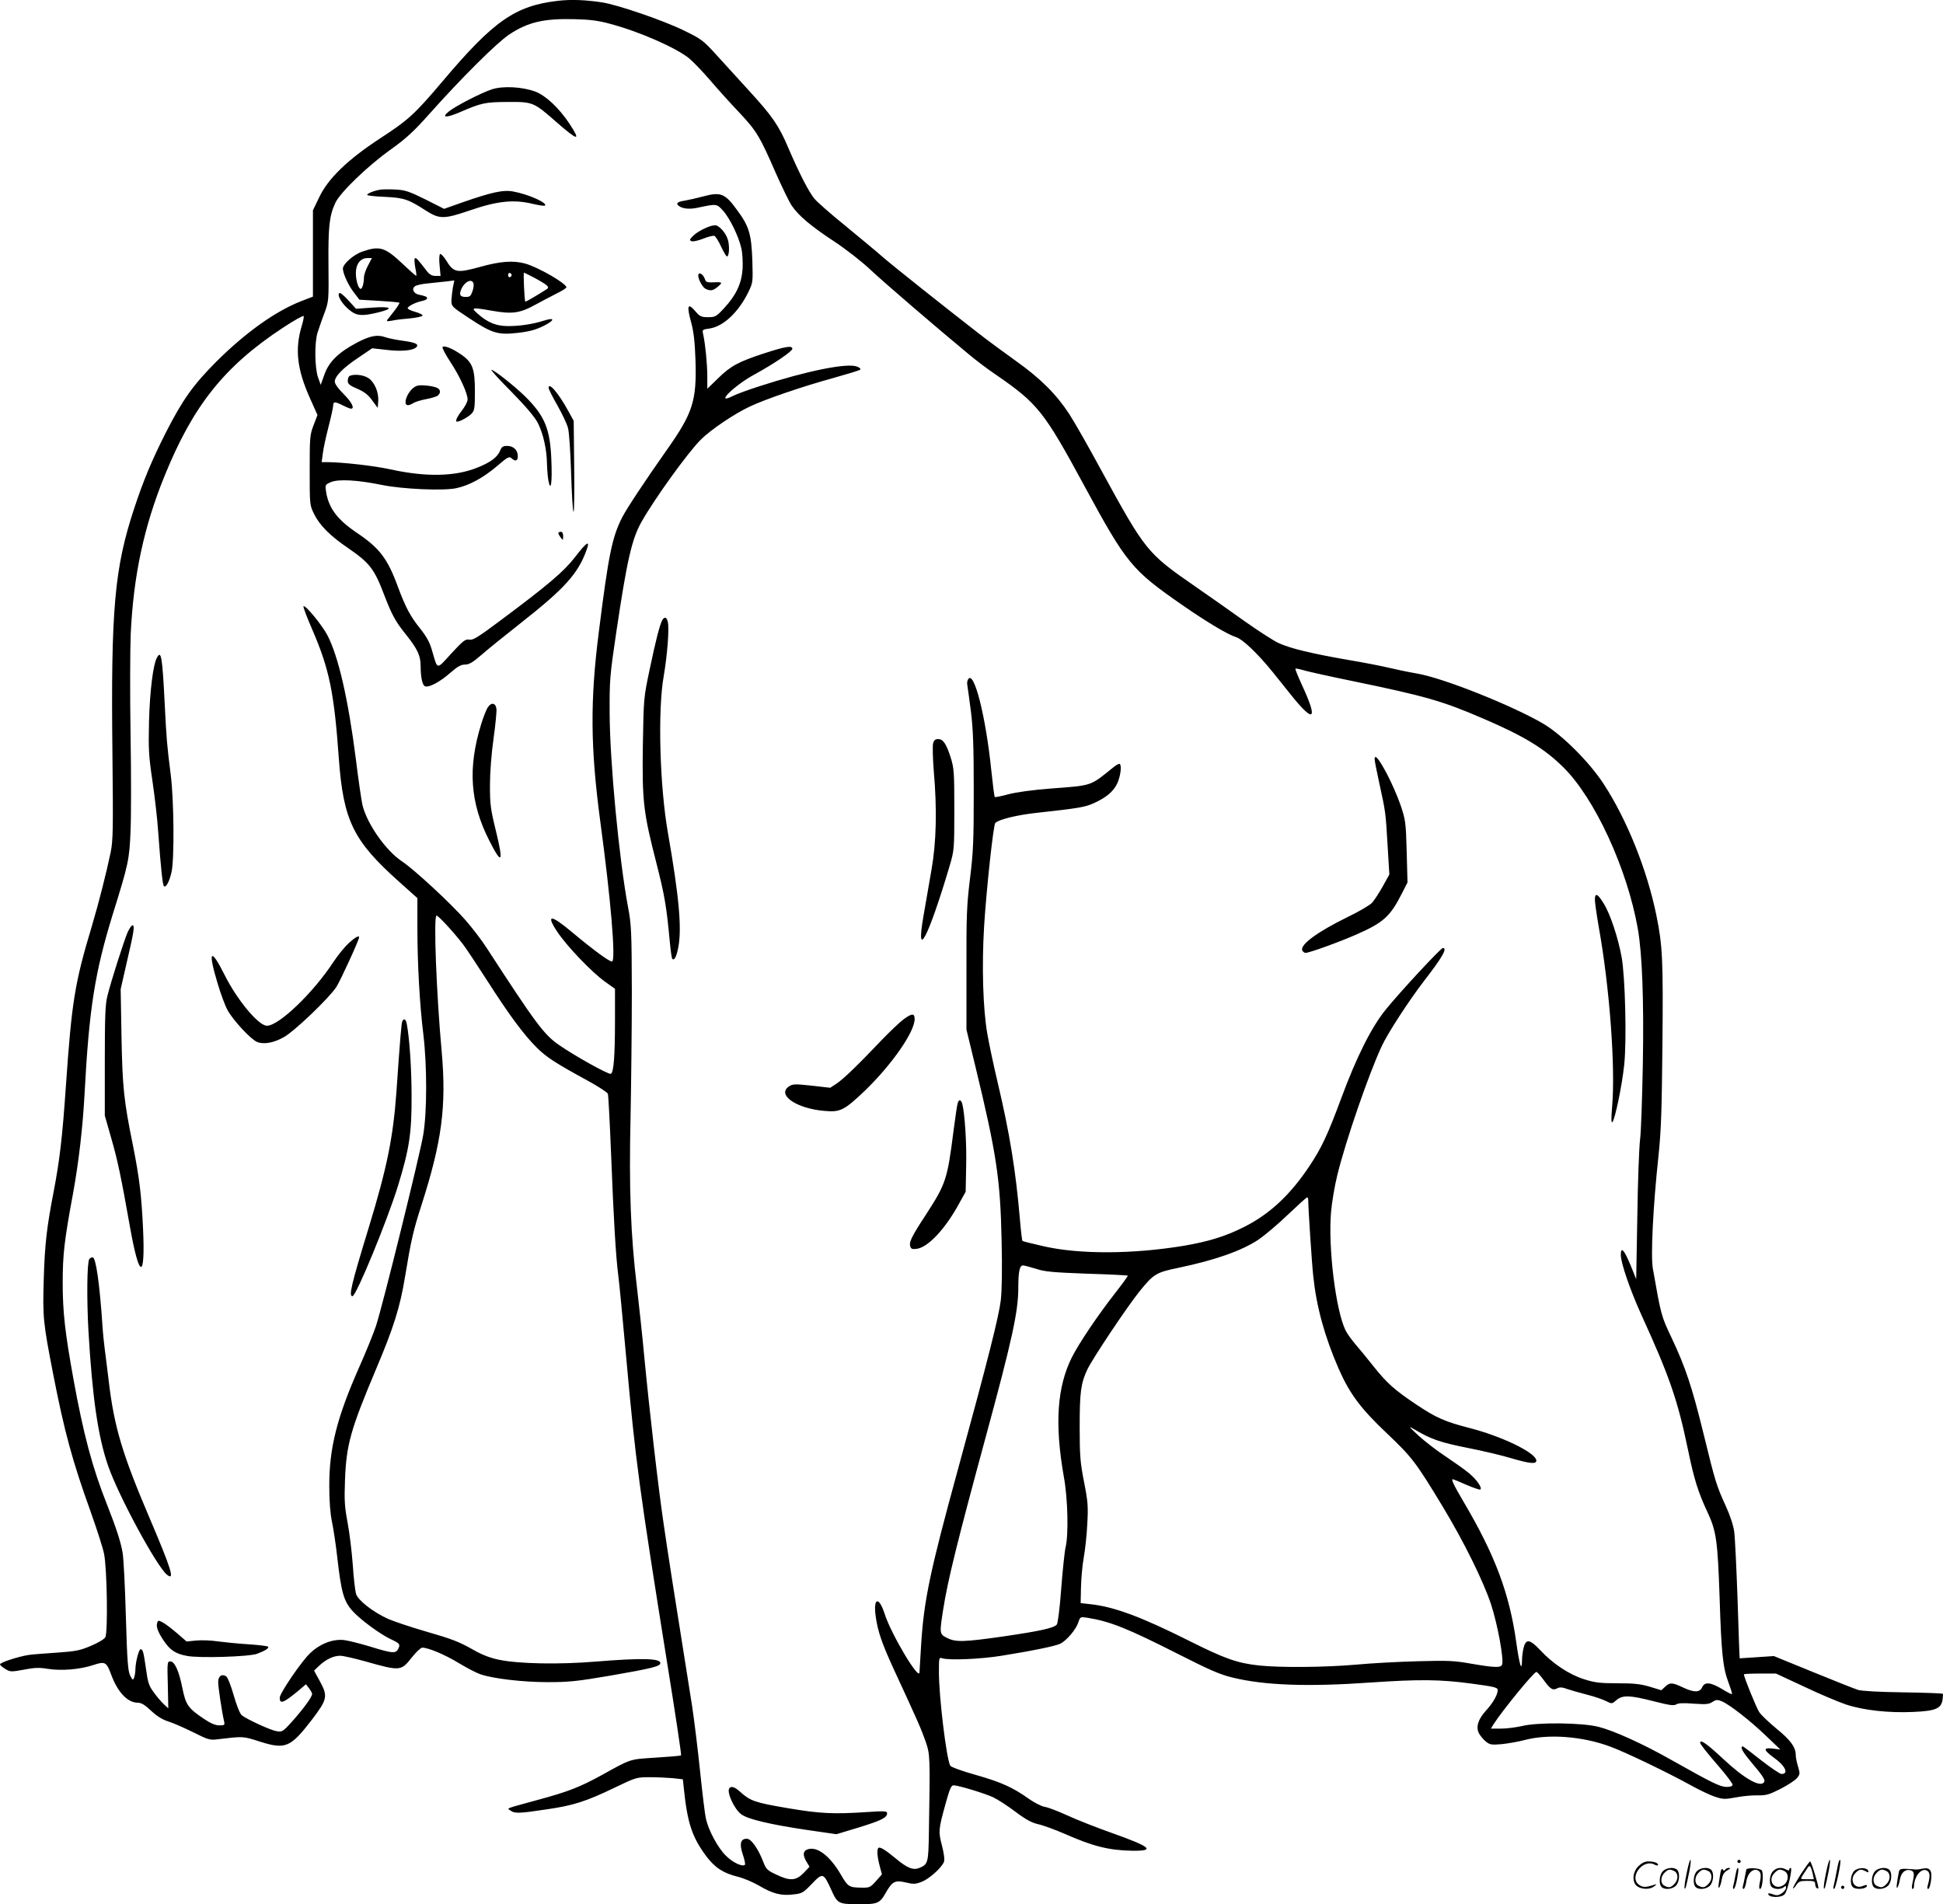 <svg version="1.0" xmlns="http://www.w3.org/2000/svg"
  viewBox="0 0 1199.637 1175.808"
 preserveAspectRatio="xMidYMid meet">
<g transform="translate(-1.29,1176.355) scale(0.1,-0.1)"
fill="#000000" stroke="none">
<path d="M3462 11759 c-267 -30 -400 -122 -718 -499 -171 -202 -210 -238 -389
-354 -196 -129 -317 -245 -372 -362 l-38 -79 0 -267 0 -266 -70 -27 c-160 -62
-344 -193 -526 -374 -142 -142 -209 -236 -312 -438 -87 -172 -140 -299 -197
-473 -120 -365 -143 -617 -133 -1506 5 -475 4 -538 -11 -614 -27 -129 -73
-310 -116 -455 -106 -352 -124 -466 -160 -983 -22 -323 -39 -463 -75 -652 -43
-221 -56 -330 -62 -546 -7 -235 -4 -265 58 -584 69 -354 119 -539 231 -849 38
-107 76 -224 83 -260 19 -89 25 -488 8 -517 -7 -12 -46 -35 -89 -53 -68 -29
-95 -34 -213 -42 -75 -5 -152 -11 -171 -14 -69 -11 -181 -48 -177 -59 2 -6 18
-19 35 -29 29 -17 35 -17 112 -3 66 13 96 14 149 5 82 -13 196 -4 278 23 75
25 83 21 113 -60 40 -108 101 -172 164 -172 21 0 43 -13 80 -48 35 -33 69 -55
106 -67 30 -9 100 -40 155 -67 91 -46 104 -50 150 -44 162 19 156 20 262 -14
158 -50 189 -37 320 133 98 129 102 146 49 243 l-34 62 31 30 c43 40 89 62
130 62 18 0 88 -16 156 -35 216 -61 220 -60 287 25 26 33 55 60 64 60 37 0
140 -43 225 -95 50 -30 109 -61 133 -69 77 -27 261 -49 417 -49 132 0 179 5
391 41 258 45 304 57 304 77 0 29 -114 32 -398 9 -229 -19 -475 -14 -597 11
-54 11 -104 30 -155 59 -96 54 -128 67 -315 121 -85 25 -183 58 -217 73 -94
43 -184 114 -197 154 -5 18 -15 99 -20 180 -6 80 -20 197 -32 260 -18 97 -21
134 -16 263 8 218 35 313 191 683 110 260 149 384 180 574 37 225 51 285 102
443 125 390 154 607 124 945 -33 361 -51 840 -32 840 12 0 103 -99 162 -175
21 -27 88 -129 150 -225 135 -211 226 -335 307 -415 59 -59 114 -95 325 -210
59 -33 110 -66 114 -75 3 -8 12 -177 20 -375 15 -391 29 -628 44 -745 6 -41
28 -274 50 -517 57 -633 80 -801 251 -1871 51 -315 90 -574 87 -577 -2 -3 -72
-9 -155 -14 -166 -11 -149 -5 -333 -107 -137 -75 -207 -103 -400 -155 -207
-57 -187 -49 -165 -65 25 -19 55 -18 220 7 167 24 246 49 424 135 131 63 135
64 216 64 45 0 109 -3 143 -6 l61 -7 6 -56 c22 -214 51 -301 138 -418 53 -71
106 -106 197 -128 36 -9 94 -34 130 -55 83 -49 135 -63 210 -54 56 6 62 10
116 66 67 70 71 69 120 -39 38 -84 44 -87 169 -87 115 -1 130 5 166 69 41 72
58 81 125 65 46 -11 59 -11 97 4 46 17 124 87 138 123 5 15 1 48 -12 100 -23
88 -22 100 22 259 25 91 35 114 49 114 29 0 191 -49 245 -74 28 -13 89 -53
137 -89 65 -49 101 -68 140 -77 29 -6 103 -33 163 -59 177 -78 272 -102 417
-105 146 -2 119 23 -117 107 -99 35 -226 85 -282 111 -57 26 -119 50 -140 53
-20 3 -64 26 -97 49 -101 72 -171 103 -328 148 -83 23 -154 49 -158 57 -24 44
-70 426 -70 576 0 93 0 94 22 87 43 -13 236 -5 365 16 188 30 334 60 364 75
38 20 95 87 109 129 12 37 13 37 54 31 144 -23 248 -65 566 -226 187 -95 255
-125 330 -143 197 -49 466 -59 860 -31 295 20 426 19 618 -7 143 -19 162 -24
162 -40 0 -28 -28 -78 -70 -124 -51 -55 -66 -103 -46 -143 9 -16 28 -39 43
-51 25 -20 36 -21 97 -16 38 4 103 15 144 26 146 38 353 23 524 -40 92 -33
364 -164 508 -244 47 -26 110 -56 140 -66 51 -17 61 -17 129 -5 40 8 101 14
135 13 53 -1 71 4 142 40 45 23 91 53 102 67 19 23 19 28 6 72 -8 25 -14 57
-14 71 0 48 -33 92 -119 162 -47 39 -96 85 -107 103 -18 28 -94 215 -94 232 0
3 45 5 99 5 l99 0 172 -80 c94 -45 211 -94 260 -111 109 -36 264 -53 416 -46
135 6 170 20 180 72 3 20 4 38 2 40 -3 3 -112 7 -244 9 -151 2 -254 8 -279 15
-22 7 -148 57 -280 111 l-240 98 -105 -7 c-58 -4 -105 -7 -106 -7 -1 1 -7 163
-13 361 -7 198 -16 388 -21 422 -5 38 -25 99 -53 160 -56 123 -63 144 -136
443 -71 289 -110 407 -196 590 -66 139 -66 140 -117 430 -14 77 1 383 34 690
17 160 21 284 25 692 5 518 1 613 -37 798 -57 281 -182 593 -326 813 -87 134
-255 302 -371 371 -190 112 -623 285 -783 311 -52 9 -129 25 -170 35 -41 10
-158 33 -260 50 -218 38 -352 70 -423 103 -29 13 -122 73 -207 133 -85 61
-229 162 -320 225 -283 196 -298 215 -564 702 -80 148 -171 308 -202 355 -79
121 -177 219 -329 327 -71 51 -176 128 -231 171 -211 164 -522 411 -589 469
-38 34 -143 120 -231 193 -89 72 -176 148 -193 169 -34 41 -94 157 -162 316
-57 135 -99 195 -240 349 -66 73 -159 175 -206 226 -79 87 -92 96 -197 147
-126 62 -409 159 -506 174 -100 15 -188 19 -268 10z m319 -143 c175 -46 406
-147 487 -213 23 -19 80 -78 126 -131 45 -53 127 -144 182 -202 109 -116 127
-146 229 -380 38 -85 81 -174 96 -196 42 -62 120 -128 262 -221 71 -47 169
-123 222 -173 85 -80 411 -360 614 -528 42 -35 115 -90 164 -123 257 -177 296
-226 544 -684 262 -483 292 -520 608 -739 147 -102 277 -180 328 -196 43 -13
138 -105 230 -219 32 -39 82 -103 113 -141 143 -178 166 -152 63 69 -23 50
-40 93 -38 96 3 2 27 -3 54 -11 28 -8 158 -37 290 -64 465 -96 564 -125 819
-235 247 -106 374 -183 491 -299 194 -191 395 -627 460 -997 27 -155 38 -436
31 -836 -4 -211 -11 -420 -17 -465 -6 -46 -14 -258 -17 -473 l-7 -390 -33 82
c-41 100 -62 123 -62 68 0 -50 57 -215 126 -368 175 -383 225 -528 289 -836
37 -180 63 -263 120 -384 55 -118 63 -177 75 -528 11 -346 20 -433 56 -528 13
-35 23 -66 20 -68 -2 -2 -30 12 -62 32 -71 42 -106 45 -122 10 -15 -33 -50
-33 -120 0 -66 31 -79 31 -109 3 l-23 -21 -72 22 c-58 17 -99 21 -200 21 -107
0 -139 4 -205 25 -92 29 -193 96 -270 179 -63 67 -88 72 -102 19 -6 -21 -11
-58 -11 -83 -1 -74 -16 -26 -35 110 -42 303 -131 541 -326 871 -60 102 -78
139 -66 139 2 0 39 -15 82 -34 44 -19 83 -32 87 -30 15 9 -21 61 -69 101 -26
22 -93 69 -148 106 -55 36 -129 94 -165 127 -64 60 -64 61 -20 35 100 -59 157
-78 321 -111 93 -18 215 -47 271 -64 119 -35 161 -39 156 -12 -9 48 -211 146
-408 197 -155 40 -208 63 -331 145 -136 91 -183 133 -265 236 -40 50 -91 113
-114 139 -22 26 -49 63 -59 83 -61 123 -109 515 -90 732 5 58 22 161 39 229
51 209 194 624 274 795 37 80 167 280 260 401 116 150 147 205 117 205 -12 0
-265 -272 -352 -380 -87 -106 -181 -293 -274 -545 -87 -234 -122 -308 -199
-424 -119 -178 -246 -296 -405 -375 -113 -57 -218 -89 -371 -115 -315 -52
-642 -53 -862 -3 -71 16 -130 31 -132 33 -3 2 -10 63 -16 134 -26 304 -63 529
-136 839 -25 105 -54 242 -65 305 -27 154 -35 416 -20 666 14 224 57 625 69
637 22 22 137 50 260 63 257 28 295 35 348 59 77 35 120 71 144 120 20 42 30
110 17 122 -4 4 -23 -6 -42 -22 -142 -115 -126 -110 -379 -129 -119 -9 -218
-23 -268 -36 -43 -12 -81 -19 -83 -17 -3 2 -12 74 -21 159 -34 337 -107 625
-143 569 -6 -8 -8 -24 -6 -35 2 -11 12 -83 22 -160 14 -111 18 -214 18 -495 0
-310 -3 -379 -23 -540 -20 -164 -23 -228 -22 -560 l0 -374 56 -231 c130 -537
153 -692 161 -1070 4 -171 2 -307 -5 -370 -12 -100 -78 -363 -262 -1035 -175
-638 -213 -818 -230 -1095 -5 -88 -10 -163 -10 -167 0 -58 -174 233 -215 360
-36 112 -72 101 -55 -18 13 -92 39 -166 112 -325 148 -320 169 -368 195 -442
29 -85 29 -89 21 -569 -3 -184 -6 -192 -58 -214 -39 -16 -75 -2 -149 60 -64
53 -96 72 -105 63 -10 -10 -7 -54 8 -110 l14 -53 -37 -42 c-35 -39 -40 -41
-90 -40 -76 1 -83 6 -125 78 -67 116 -146 178 -205 159 -30 -9 -33 -34 -11
-73 l21 -35 -37 -39 c-47 -48 -84 -50 -169 -9 -54 25 -62 33 -79 77 -32 83
-75 144 -102 144 -39 0 -47 -31 -25 -97 11 -32 17 -61 13 -64 -16 -14 -76 15
-117 56 -50 49 -107 155 -124 230 -6 28 -22 160 -36 295 -14 135 -36 315 -49
400 -120 754 -149 941 -175 1120 -34 228 -89 710 -121 1045 -11 121 -32 312
-45 425 -38 313 -49 606 -39 1040 4 206 8 557 8 780 -1 372 -3 414 -23 520
-56 299 -113 900 -114 1200 -1 203 1 231 41 500 66 444 96 575 155 680 80 142
285 427 367 509 61 61 206 159 302 204 97 46 328 125 518 177 85 24 159 46
164 51 5 5 -3 13 -20 19 -61 24 -311 -27 -604 -122 -69 -22 -142 -49 -163 -60
-115 -58 7 64 132 132 124 68 236 144 236 160 0 21 -40 15 -170 -27 -160 -52
-211 -79 -287 -154 l-68 -66 0 81 c-1 80 -12 191 -25 253 -7 31 -7 32 39 38
85 13 177 99 238 222 30 62 30 62 26 200 -6 163 -20 211 -99 316 -69 95 -98
106 -199 79 -41 -11 -94 -23 -117 -27 -47 -7 -59 -17 -40 -32 22 -18 64 -23
113 -13 123 26 121 26 160 -16 42 -46 97 -158 114 -233 7 -29 10 -85 8 -126
-6 -92 -40 -164 -113 -243 -50 -54 -56 -57 -100 -57 -43 0 -51 4 -81 39 -45
52 -52 32 -24 -70 16 -59 23 -119 27 -234 8 -252 -16 -327 -178 -556 -131
-186 -248 -362 -275 -416 -62 -122 -84 -231 -144 -708 -54 -426 -52 -711 10
-1175 64 -471 95 -844 73 -858 -11 -7 -113 68 -245 178 -134 113 -167 115 -95
6 59 -89 213 -250 294 -308 l63 -45 0 -191 c0 -228 -8 -327 -26 -334 -15 -5
-223 111 -321 179 -92 64 -143 133 -445 598 -30 47 -89 124 -131 172 -92 105
-317 313 -391 362 -101 67 -216 231 -245 348 -6 26 -25 154 -41 285 -47 370
-108 635 -176 765 -35 65 -136 188 -147 178 -4 -3 21 -68 54 -144 106 -245
135 -389 164 -796 28 -384 89 -508 371 -760 l114 -102 0 -182 c0 -222 14 -475
37 -661 23 -193 23 -477 -1 -619 -20 -122 -251 -1057 -292 -1181 -15 -44 -61
-159 -104 -255 -137 -310 -185 -499 -184 -735 0 -92 6 -167 17 -220 9 -44 24
-141 32 -215 25 -219 40 -273 94 -333 47 -53 173 -146 239 -176 55 -26 58 -31
42 -62 -15 -26 -38 -24 -170 17 -63 19 -137 38 -165 41 -69 7 -148 -24 -208
-82 -53 -50 -187 -247 -187 -274 0 -42 23 -33 114 42 l48 41 19 -25 c10 -13
19 -29 19 -35 0 -18 -51 -88 -119 -165 -61 -68 -66 -71 -100 -65 -35 5 -181
72 -215 98 -11 9 -31 57 -50 123 -17 61 -38 113 -47 118 -27 17 -49 1 -49 -35
0 -32 23 -185 36 -241 6 -25 4 -27 -29 -27 -24 0 -53 12 -93 39 -99 66 -114
87 -135 191 -21 107 -48 165 -75 165 -18 0 -19 -8 -15 -145 l3 -145 -27 25
c-15 14 -43 46 -62 73 -31 41 -37 60 -49 148 -15 103 -19 119 -33 119 -11 0
-31 -78 -32 -122 0 -18 -4 -42 -8 -53 -7 -18 -9 -17 -24 12 -14 26 -19 89 -27
365 -5 183 -14 360 -20 393 -11 67 -38 150 -97 300 -89 224 -145 432 -207 775
-52 288 -66 413 -66 593 0 175 10 261 64 552 35 193 60 408 71 615 28 526 63
748 175 1111 96 308 102 335 109 514 4 88 4 356 0 595 -4 239 -3 518 1 620 17
359 81 659 207 970 177 438 370 681 733 920 68 45 126 77 128 72 2 -6 -4 -35
-13 -64 -42 -142 -28 -266 52 -444 l46 -103 -24 -63 c-23 -59 -24 -76 -24
-278 0 -214 0 -215 27 -270 34 -70 99 -135 209 -210 134 -92 163 -129 224
-290 48 -125 70 -165 137 -248 69 -87 88 -128 88 -191 0 -70 11 -119 27 -125
24 -10 94 28 156 83 45 39 66 51 91 51 25 0 47 13 97 56 35 31 145 120 244
198 275 216 357 307 410 455 22 62 1 49 -73 -47 -68 -88 -167 -172 -461 -391
-139 -104 -169 -122 -191 -117 -24 4 -37 -6 -111 -86 -93 -102 -83 -103 -118
17 -15 53 -34 87 -76 140 -60 75 -88 129 -135 254 -64 176 -114 241 -256 336
-119 81 -172 151 -188 253 -6 42 -6 43 31 59 47 19 163 13 314 -18 128 -26
380 -37 459 -20 80 17 166 64 250 135 66 57 77 63 91 50 24 -22 39 -17 39 13
0 37 -27 63 -65 63 -27 0 -35 -5 -45 -31 -17 -39 -59 -71 -140 -103 -136 -55
-316 -59 -535 -11 -105 23 -293 44 -393 45 l-33 0 7 53 c3 28 19 102 35 164
16 62 29 121 29 132 0 26 11 26 60 1 22 -11 44 -20 50 -20 25 0 5 40 -45 90
-34 34 -55 63 -55 77 0 33 52 86 147 149 l84 57 89 -10 c92 -11 163 -4 183 16
19 19 -4 30 -87 41 -43 6 -89 16 -103 21 -49 18 -94 10 -176 -33 -115 -61
-173 -118 -201 -197 l-23 -64 -17 48 c-20 61 -22 214 -2 276 8 24 26 78 42
119 27 74 27 77 25 298 -2 235 5 302 42 382 29 64 199 228 342 330 96 69 142
111 239 220 195 219 415 438 491 489 116 78 216 101 405 96 94 -2 149 -9 221
-29z m4309 -7260 c0 -49 22 -388 31 -471 20 -191 70 -373 157 -573 68 -154
135 -245 298 -399 156 -148 179 -179 345 -453 133 -221 248 -455 297 -600 41
-124 81 -342 69 -375 -8 -20 -45 -19 -191 6 -107 19 -145 20 -331 15 -115 -3
-286 -12 -380 -21 -196 -17 -470 -19 -600 -5 -135 15 -210 42 -428 151 -293
147 -463 211 -609 227 l-63 7 2 95 c1 52 8 136 17 185 9 50 19 144 22 210 6
106 4 136 -20 258 -24 122 -27 163 -27 340 0 215 7 268 47 354 33 69 244 385
321 481 88 109 104 119 240 147 230 48 391 105 497 175 39 27 121 96 181 154
61 58 113 105 118 106 4 0 7 -6 7 -14z m-1680 -427 c54 -18 105 -22 314 -30
137 -4 250 -10 252 -12 2 -2 -35 -53 -82 -113 -103 -132 -221 -307 -263 -391
-92 -184 -107 -412 -50 -737 25 -135 30 -359 11 -436 -6 -25 -18 -140 -27
-255 -8 -115 -21 -215 -27 -222 -18 -22 -101 -40 -325 -73 -251 -36 -300 -37
-353 -10 -47 24 -47 27 -24 174 28 181 89 426 264 1071 162 596 200 771 200
916 0 100 8 139 29 139 9 0 45 -10 81 -21z m3134 -2539 c41 -57 56 -66 84 -51
15 8 31 7 63 -5 24 -8 79 -24 123 -35 44 -11 95 -29 115 -39 36 -18 36 -18 64
6 38 32 81 31 230 -7 98 -25 125 -29 140 -19 13 8 46 9 108 4 75 -5 93 -4 115
11 22 14 30 15 57 4 48 -20 174 -118 272 -212 l90 -86 -48 6 c-60 7 -57 -9 9
-57 70 -50 93 -100 46 -100 -9 0 -66 38 -126 85 -59 47 -110 85 -112 85 -20 0
-4 -31 47 -92 78 -92 92 -115 84 -128 -22 -36 -122 20 -254 144 -100 93 -141
122 -141 99 0 -9 36 -55 124 -157 42 -49 76 -95 76 -102 0 -9 -12 -14 -37 -14
-40 1 -86 23 -338 165 -176 100 -355 181 -452 206 -103 26 -377 29 -473 5 -36
-8 -94 -16 -129 -16 l-63 0 17 28 c54 84 248 322 264 322 5 0 25 -23 45 -50z
M3050 11212 c-67 -22 -224 -103 -265 -136 -49 -39 -20 -42 63 -7 139 60 159
64 297 65 158 1 162 0 303 -124 135 -118 154 -121 80 -9 -63 95 -146 173 -210
197 -81 30 -200 36 -268 14z M2365 10593 c-37 -5 -85 -23 -85 -33 0 -4 50 -10
110 -12 118 -6 143 -14 256 -87 81 -51 109 -51 270 4 168 58 270 68 385 40 39
-9 73 -14 77 -11 16 17 -103 70 -196 87 -61 12 -133 -4 -317 -68 l-110 -39
-115 58 c-97 48 -125 58 -180 61 -36 2 -78 2 -95 0z M4395 10366 c-47 -17 -88
-42 -109 -65 -17 -19 -17 -21 -2 -27 9 -3 41 4 71 16 30 12 61 20 69 17 7 -3
26 -33 41 -66 16 -34 32 -61 36 -61 12 0 17 48 9 91 -7 38 -38 82 -70 99 -8 4
-28 2 -45 -4z M2250 10210 c-54 -18 -120 -77 -120 -105 0 -29 33 -102 66 -145
l36 -47 121 -7 c67 -4 124 -9 126 -12 2 -2 -11 -23 -29 -47 -18 -23 -38 -48
-44 -56 -9 -12 -5 -13 29 -7 22 5 73 11 113 14 40 4 73 12 74 17 0 6 -20 16
-46 23 -25 7 -46 17 -46 22 0 12 46 36 88 45 17 3 32 11 32 16 0 10 -8 14 -51
23 -33 7 -46 36 -24 52 9 7 46 15 83 18 37 4 88 9 113 12 l47 6 -9 -44 c-4
-24 -8 -60 -9 -80 0 -36 3 -39 106 -107 144 -95 180 -107 302 -93 72 8 112 19
159 42 72 36 75 56 5 34 -69 -22 -149 -34 -221 -34 -74 0 -126 21 -187 75 -47
41 -41 42 91 19 120 -21 170 -14 263 38 43 23 103 55 135 71 31 15 57 32 57
36 0 24 -171 123 -254 147 -73 20 -153 15 -281 -21 -142 -39 -161 -36 -209 43
-15 23 -31 40 -36 37 -5 -3 -7 -34 -3 -70 l6 -65 -31 0 c-22 0 -37 8 -54 30
-56 73 -67 85 -74 78 -4 -4 -2 -30 3 -58 6 -27 8 -50 6 -50 -3 0 -43 35 -89
79 -105 98 -138 108 -244 71z m35 -86 c-14 -26 -25 -59 -25 -73 0 -34 -10 -71
-20 -71 -14 0 -30 52 -30 97 0 56 28 93 71 93 l28 0 -24 -46z m887 -59 c0 -5
-5 -11 -11 -13 -6 -2 -11 4 -11 13 0 9 5 15 11 13 6 -2 11 -8 11 -13z m137
-15 c85 -46 99 -59 81 -71 -59 -38 -132 -81 -134 -78 -5 6 -13 179 -8 179 2 0
30 -14 61 -30z m-373 -35 c3 -8 1 -30 -6 -50 -10 -29 -16 -35 -40 -35 -35 0
-43 11 -31 43 19 49 65 74 77 42z M4326 10071 c-10 -16 20 -78 42 -90 31 -16
48 -13 79 14 30 26 27 28 -39 25 -28 -1 -38 3 -42 18 -9 27 -32 46 -40 33z
M2106 9952 c-11 -17 22 -69 66 -104 43 -35 77 -38 178 -13 98 24 79 38 -41 29
l-98 -7 -49 54 c-33 35 -51 49 -56 41z M2745 9620 c-3 -5 19 -46 49 -92 59
-90 106 -194 106 -231 0 -13 -16 -44 -35 -68 -31 -40 -44 -69 -30 -69 18 0 73
31 90 50 18 19 20 36 20 139 0 139 -15 178 -87 227 -54 37 -105 57 -113 44z
M3172 9343 c90 -92 144 -156 162 -192 33 -65 55 -164 56 -251 1 -36 5 -83 9
-105 15 -74 24 -10 18 128 -7 193 -41 273 -162 393 -68 66 -192 164 -208 164
-6 0 50 -62 125 -137z M2173 9443 c-7 -2 -13 -16 -13 -30 0 -20 10 -29 59 -50
44 -19 67 -37 92 -72 l34 -46 3 39 c5 57 -23 121 -62 146 -31 19 -84 25 -113
13z M2594 9383 c-29 -5 -62 -43 -74 -82 -11 -39 6 -50 42 -28 13 9 49 20 82
26 32 6 65 16 72 22 19 16 17 37 -3 47 -23 12 -92 20 -119 15z M3400 9368 c0
-6 24 -55 54 -107 30 -53 60 -116 66 -141 7 -24 15 -149 19 -277 4 -128 10
-236 15 -240 4 -4 6 121 4 277 l-3 285 -33 60 c-60 110 -122 183 -122 143z
M3460 8472 c0 -5 7 -17 15 -28 14 -18 14 -18 15 9 0 17 -5 27 -15 27 -8 0 -15
-4 -15 -8z M4101 7933 c-15 -30 -39 -121 -77 -303 -37 -175 -37 -176 -42 -467
-5 -348 3 -415 84 -730 51 -201 62 -265 83 -491 5 -51 11 -96 15 -99 12 -13
26 14 37 72 22 117 5 310 -64 705 -51 289 -64 760 -26 970 22 130 35 294 25
334 -7 30 -21 34 -35 9z M981 7701 c-23 -43 -43 -205 -48 -391 -4 -175 -2
-213 21 -368 14 -95 31 -239 36 -320 16 -221 27 -322 35 -330 12 -12 34 28 47
87 18 80 15 444 -5 601 -23 183 -26 215 -37 435 -15 298 -22 338 -49 286z
M3025 7396 c-10 -14 -28 -61 -41 -103 -84 -271 -69 -487 50 -720 78 -154 89
-138 41 59 -34 138 -37 166 -37 284 0 77 9 195 22 286 12 86 20 169 18 184 -4
38 -32 43 -53 10z M5774 7173 c-4 -15 -2 -91 4 -168 21 -239 16 -442 -14 -612
-14 -81 -36 -209 -49 -283 -51 -290 29 -138 162 310 27 93 28 100 28 345 0
231 -2 255 -22 320 -28 87 -47 115 -78 115 -18 0 -26 -7 -31 -27z M8500 7076
c0 -9 13 -76 29 -149 39 -178 39 -177 51 -382 l11 -181 -41 -74 c-23 -41 -53
-87 -67 -102 -14 -14 -81 -54 -150 -87 -186 -91 -293 -170 -280 -205 4 -9 13
-16 21 -16 23 0 211 68 315 114 166 73 208 111 281 256 l33 65 -5 190 c-5 180
-7 195 -37 285 -18 53 -56 140 -85 195 -50 94 -76 125 -76 91z M9860 6208 c0
-18 11 -94 24 -169 67 -372 104 -870 82 -1114 -6 -69 -5 -97 2 -90 16 16 60
228 73 354 16 152 6 544 -16 665 -21 116 -69 263 -109 328 -38 64 -56 72 -56
26z M800 6005 c-22 -52 -102 -301 -124 -391 -13 -50 -16 -127 -16 -400 l0
-339 40 -140 c39 -135 61 -240 115 -545 58 -328 96 -333 81 -11 -10 211 -23
314 -62 511 -57 279 -65 361 -71 675 l-5 291 35 154 c47 200 53 240 38 240 -6
0 -20 -20 -31 -45z M2165 5939 c-25 -23 -66 -74 -92 -113 -126 -193 -338 -396
-412 -396 -52 0 -184 159 -261 313 -87 174 -105 152 -44 -50 19 -65 47 -140
62 -167 34 -62 143 -180 182 -196 41 -17 104 -6 168 31 65 37 280 243 322 309
25 39 140 290 140 306 0 14 -26 -1 -65 -37z M5592 5470 c-22 -16 -85 -76 -139
-132 -148 -156 -234 -238 -276 -266 l-38 -25 -114 13 c-103 11 -117 11 -140
-4 -79 -52 45 -138 220 -152 97 -9 122 5 250 127 165 160 305 361 305 440 0
37 -16 37 -68 -1z M2496 5455 c-5 -15 -13 -108 -36 -440 -20 -275 -58 -463
-170 -830 -109 -356 -125 -425 -101 -425 23 0 215 467 281 681 70 228 85 326
84 554 0 175 -13 362 -30 448 -6 30 -19 35 -28 12z M5926 4952 c-4 -10 -15
-88 -26 -172 -38 -299 -47 -326 -170 -516 -91 -139 -107 -172 -96 -199 5 -14
14 -16 42 -12 70 12 175 125 259 280 l40 72 3 154 c4 137 -8 329 -24 389 -8
27 -21 29 -28 4z M564 3989 c-14 -23 -16 -248 -5 -444 24 -410 59 -652 121
-831 64 -186 299 -620 363 -673 52 -42 29 31 -109 355 -165 387 -216 557 -249
834 -9 74 -20 164 -25 200 -5 36 -12 106 -15 155 -17 252 -40 415 -60 415 -8
0 -17 -5 -21 -11z M984 1745 c-9 -23 2 -55 37 -108 41 -62 75 -85 146 -98 75
-15 385 -5 433 13 50 19 76 35 68 44 -4 4 -61 11 -125 15 -65 4 -149 13 -188
18 -38 6 -97 8 -130 5 l-60 -6 -60 52 c-33 28 -72 58 -88 66 -24 13 -28 13
-33 -1z M4517 723 c-21 -21 29 -131 74 -163 41 -30 184 -63 400 -95 l186 -27
139 42 c139 43 174 60 174 88 0 13 -17 14 -122 7 -209 -14 -292 -10 -492 24
-200 34 -229 44 -289 97 -36 33 -57 41 -70 27z M10426 194 c-10 -47 -15 -88
-12 -91 5 -6 9 7 30 110 7 37 10 67 6 67 -4 0 -15 -39 -24 -86z M10740 270 c0
-5 5 -10 10 -10 6 0 10 5 10 10 0 6 -4 10 -10 10 -5 0 -10 -4 -10 -10z M11286
194 c-10 -47 -15 -88 -12 -91 5 -6 9 7 30 110 7 37 10 67 6 67 -4 0 -15 -39
-24 -86z M11366 269 c-3 -8 -10 -41 -16 -74 -6 -33 -14 -68 -16 -77 -3 -10 -1
-18 3 -18 10 0 46 171 38 178 -2 3 -7 -1 -9 -9z M10129 241 c-38 -38 -41 -101
-7 -125 29 -20 79 -20 104 0 18 14 18 15 1 10 -53 -17 -69 -17 -92 -2 -69 45
21 166 94 126 12 -6 21 -7 21 -1 0 12 -25 21 -62 21 -19 0 -39 -10 -59 -29z
M11130 189 c-28 -45 -49 -83 -47 -85 2 -3 12 7 21 21 14 21 24 25 66 25 43 0
50 -3 50 -19 0 -11 5 -23 10 -26 6 -3 10 -3 10 1 0 20 -44 164 -51 164 -4 0
-30 -37 -59 -81z m75 4 l7 -33 -42 0 c-42 0 -42 0 -28 23 8 12 21 32 29 44 15
25 22 18 34 -34z M10280 210 c-22 -22 -27 -79 -8 -98 19 -19 66 -14 88 8 22
22 27 79 8 98 -19 19 -66 14 -88 -8z m71 0 c25 -14 25 -54 -1 -80 -23 -23 -33
-24 -61 -10 -25 14 -25 54 1 80 23 23 33 24 61 10z M10490 210 c-22 -22 -27
-79 -8 -98 19 -19 66 -14 88 8 22 22 27 79 8 98 -19 19 -66 14 -88 -8z m71 0
c25 -14 25 -54 -1 -80 -23 -23 -33 -24 -61 -10 -25 14 -25 54 1 80 23 23 33
24 61 10z M10636 204 c-3 -16 -8 -47 -11 -69 -8 -51 10 -26 19 27 5 27 15 42
34 53 18 10 22 14 10 15 -9 0 -20 -5 -24 -11 -5 -8 -9 -8 -14 1 -5 8 -10 3
-14 -16z M10737 223 c-2 -4 -7 -26 -11 -48 -4 -22 -9 -48 -12 -57 -3 -10 -1
-18 4 -18 4 0 14 28 20 62 11 58 10 81 -1 61z M10795 220 c-1 -3 -5 -23 -9
-45 -4 -22 -9 -48 -12 -57 -3 -10 -1 -18 4 -18 5 0 13 20 17 45 7 53 44 87 74
68 17 -11 19 -28 8 -80 -4 -18 -3 -33 2 -33 16 0 24 99 11 115 -12 14 -87 18
-95 5z M10960 210 c-22 -22 -27 -79 -8 -98 7 -7 24 -12 38 -12 14 0 31 5 38
12 9 9 12 8 12 -5 0 -9 -12 -24 -26 -34 -21 -13 -32 -15 -55 -6 -16 6 -29 8
-29 3 0 -24 81 -27 102 -2 18 19 50 162 37 162 -5 0 -9 -5 -9 -10 0 -7 -6 -7
-19 0 -30 16 -59 12 -81 -10z m71 0 c29 -16 25 -65 -6 -86 -56 -37 -103 28
-55 76 23 23 33 24 61 10z M11461 211 c-23 -23 -28 -80 -9 -99 19 -19 88 -13
88 9 0 5 -11 4 -24 -2 -54 -25 -89 38 -46 81 23 23 33 24 62 9 16 -9 19 -8 16
3 -8 22 -64 22 -87 -1z M11590 210 c-22 -22 -27 -79 -8 -98 19 -19 66 -14 88
8 22 22 27 79 8 98 -19 19 -66 14 -88 -8z m71 0 c25 -14 25 -54 -1 -80 -23
-23 -33 -24 -61 -10 -25 14 -25 54 1 80 23 23 33 24 61 10z M11736 201 c-3
-14 -8 -44 -11 -66 -8 -51 10 -26 19 27 8 41 35 63 66 53 22 -7 24 -21 11 -77
-5 -22 -5 -38 0 -38 5 0 9 6 9 13 0 68 51 125 85 97 15 -13 15 -35 -1 -92 -3
-10 -1 -18 4 -18 6 0 13 23 17 50 9 63 -5 84 -49 76 -17 -4 -35 -6 -41 -6
-101 8 -104 7 -109 -19z M11380 110 c0 -5 5 -10 10 -10 6 0 10 5 10 10 0 6 -4
10 -10 10 -5 0 -10 -4 -10 -10z"/>
</g>
</svg>
